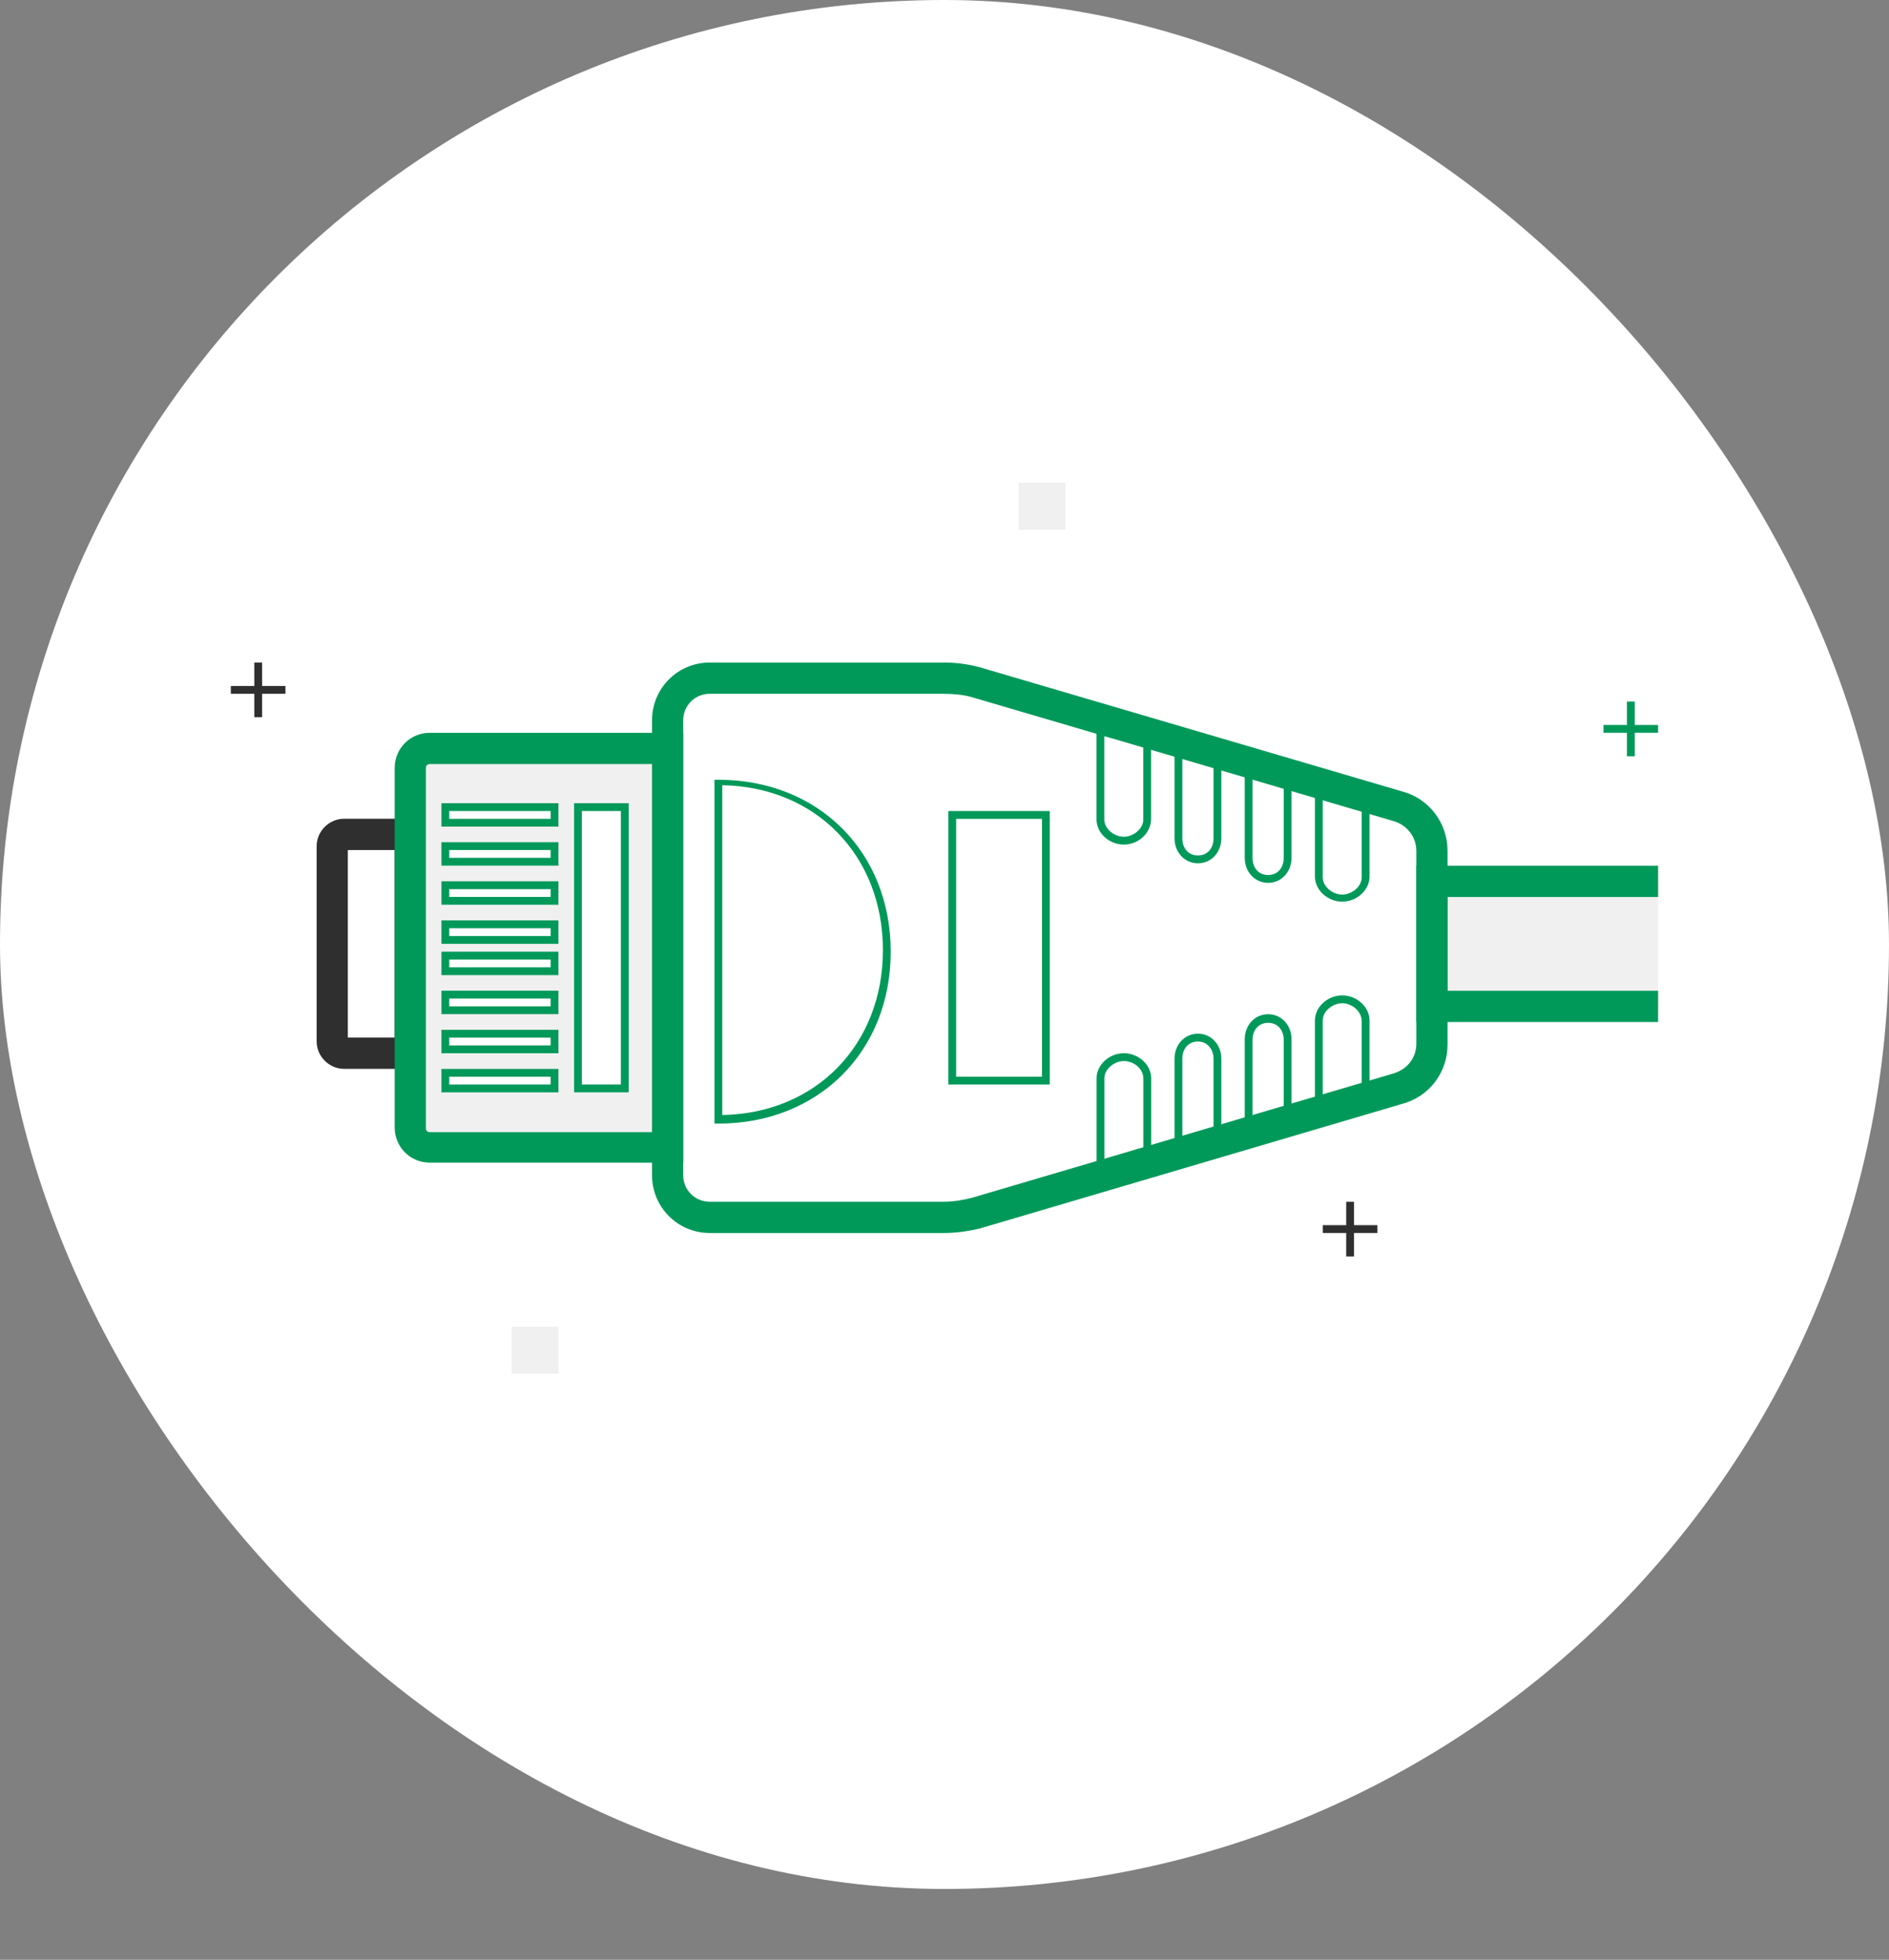 <?xml version="1.0" encoding="UTF-8"?> <svg xmlns="http://www.w3.org/2000/svg" width="80" height="83" viewBox="0 0 80 83" fill="none"><rect x="0" y="0" width="80" height="83" fill="#808080" stroke="none"/> <rect width="80" height="80" rx="40" fill="white"></rect> <g clip-path="url(#clip0_95_719)"> <path d="M70.221 37.324H60.973V42.62H70.221V37.324Z" fill="#F0F0F0"></path> <path d="M47.593 35.769C46.966 35.769 46.438 35.273 46.438 34.71V30.738L48.75 31.301V34.677C48.75 35.273 48.221 35.769 47.593 35.769ZM46.768 31.169V34.71C46.768 35.107 47.197 35.438 47.593 35.438C47.99 35.438 48.419 35.107 48.419 34.71V31.599L46.768 31.169Z" fill="#00995A"></path> <path d="M50.733 36.562C50.172 36.562 49.742 36.099 49.742 35.503V31.531L51.724 32.127V35.503C51.724 36.099 51.295 36.562 50.733 36.562ZM50.072 31.995V35.503C50.072 35.933 50.337 36.231 50.733 36.231C51.129 36.231 51.394 35.933 51.394 35.503V32.392L50.072 31.995Z" fill="#00995A"></path> <path d="M53.706 37.39C53.144 37.39 52.715 36.927 52.715 36.331V32.359L54.697 32.955V36.331C54.697 36.927 54.267 37.39 53.706 37.39ZM53.045 32.79V36.331C53.045 36.761 53.309 37.059 53.706 37.059C54.102 37.059 54.366 36.761 54.366 36.331V33.22L53.045 32.79Z" fill="#00995A"></path> <path d="M56.843 38.185C56.216 38.185 55.688 37.689 55.688 37.126V33.188L58 33.75V37.126C58 37.689 57.471 38.185 56.843 38.185ZM56.018 33.618V37.159C56.018 37.556 56.447 37.887 56.843 37.887C57.24 37.887 57.669 37.556 57.669 37.159V34.015L56.018 33.618Z" fill="#00995A"></path> <path d="M49.742 48.808V44.836C49.742 44.241 50.172 43.777 50.733 43.777C51.295 43.777 51.724 44.241 51.724 44.836V48.212L49.742 48.808ZM50.733 44.108C50.337 44.108 50.072 44.406 50.072 44.836V48.345L51.394 47.948V44.836C51.394 44.439 51.129 44.108 50.733 44.108Z" fill="#00995A"></path> <path d="M52.715 47.984V44.012C52.715 43.416 53.144 42.953 53.706 42.953C54.267 42.953 54.697 43.416 54.697 44.012V47.388L52.715 47.984ZM53.706 43.317C53.309 43.317 53.045 43.615 53.045 44.045V47.554L54.366 47.156V44.045C54.366 43.615 54.102 43.317 53.706 43.317Z" fill="#00995A"></path> <path d="M55.688 47.187V43.215C55.688 42.653 56.216 42.156 56.843 42.156C57.471 42.156 58 42.653 58 43.215V46.591L55.688 47.187ZM56.843 42.487C56.447 42.487 56.018 42.818 56.018 43.215V46.757L57.669 46.36V43.248C57.669 42.818 57.24 42.487 56.843 42.487Z" fill="#00995A"></path> <path d="M46.441 49.603V45.665C46.441 45.102 46.97 44.605 47.597 44.605C48.225 44.605 48.754 45.102 48.754 45.665V49.041L46.441 49.603ZM47.597 44.936C47.201 44.936 46.772 45.267 46.772 45.665V49.206L48.423 48.809V45.698C48.423 45.234 47.994 44.936 47.597 44.936Z" fill="#00995A"></path> <path d="M18.034 45.267H14.566C13.939 45.267 13.41 44.737 13.41 44.108V35.834C13.41 35.205 13.939 34.676 14.566 34.676H18.034V45.267ZM14.731 43.943H16.713V36H14.731V43.943Z" fill="#2F2F2F"></path> <path d="M12.089 29.051H9.777V29.382H12.089V29.051Z" fill="#2F2F2F"></path> <path d="M11.1 28.059H10.77V30.375H11.1V28.059Z" fill="#2F2F2F"></path> <path d="M58.332 51.887H56.02V52.218H58.332V51.887Z" fill="#2F2F2F"></path> <path d="M57.342 50.895H57.012V53.211H57.342V50.895Z" fill="#2F2F2F"></path> <path d="M70.222 30.703H67.91V31.034H70.222V30.703Z" fill="#00995A"></path> <path d="M69.233 29.711H68.902V32.028H69.233V29.711Z" fill="#00995A"></path> <path d="M23.65 56.191H21.668V58.177H23.65V56.191Z" fill="#F0F0F0"></path> <path d="M45.118 20.445H43.137V22.431H45.118V20.445Z" fill="#F0F0F0"></path> <path d="M28.275 48.575H18.201C17.738 48.575 17.375 48.211 17.375 47.747V32.523C17.375 32.059 17.738 31.695 18.201 31.695H28.275V48.575Z" fill="#F0F0F0"></path> <path d="M28.936 49.239H18.201C17.375 49.239 16.715 48.577 16.715 47.749V32.525C16.715 31.697 17.375 31.035 18.201 31.035H28.936V49.239ZM18.201 32.359C18.102 32.359 18.036 32.425 18.036 32.525V47.782C18.036 47.882 18.102 47.948 18.201 47.948H27.615V32.359H18.201Z" fill="#00995A"></path> <path d="M26.294 34.348H24.312V46.263H26.294V34.348Z" fill="white"></path> <path d="M26.625 46.261H24.312V34.016H26.625V46.261ZM24.643 45.931H26.294V34.347H24.643V45.931Z" fill="#00995A"></path> <path d="M23.32 34.348H18.695V35.01H23.32V34.348Z" fill="white"></path> <path d="M23.65 35.008H18.695V34.016H23.65V35.008ZM19.026 34.678H23.32V34.347H19.026V34.678Z" fill="#00995A"></path> <path d="M23.32 45.602H18.695V46.264H23.32V45.602Z" fill="white"></path> <path d="M23.65 46.262H18.695V45.27H23.65V46.262ZM19.026 45.931H23.32V45.6H19.026V45.931Z" fill="#00995A"></path> <path d="M23.32 43.945H18.695V44.607H23.32V43.945Z" fill="white"></path> <path d="M23.65 44.606H18.695V43.613H23.65V44.606ZM19.026 44.275H23.32V43.944H19.026V44.275Z" fill="#00995A"></path> <path d="M23.32 42.289H18.695V42.951H23.32V42.289Z" fill="white"></path> <path d="M23.65 42.95H18.695V41.957H23.65V42.95ZM19.026 42.619H23.32V42.288H19.026V42.619Z" fill="#00995A"></path> <path d="M23.32 40.637H18.695V41.299H23.32V40.637Z" fill="white"></path> <path d="M23.65 41.298H18.695V40.305H23.65V41.298ZM19.026 40.967H23.32V40.636H19.026V40.967Z" fill="#00995A"></path> <path d="M23.32 39.312H18.695V39.974H23.32V39.312Z" fill="white"></path> <path d="M23.65 39.973H18.695V38.98H23.65V39.973ZM19.026 39.642H23.32V39.311H19.026V39.642Z" fill="#00995A"></path> <path d="M23.32 37.656H18.695V38.318H23.32V37.656Z" fill="white"></path> <path d="M23.65 38.317H18.695V37.324H23.65V38.317ZM19.026 37.986H23.32V37.655H19.026V37.986Z" fill="#00995A"></path> <path d="M23.32 36H18.695V36.662H23.32V36Z" fill="white"></path> <path d="M23.65 36.661H18.695V35.668H23.65V36.661ZM19.026 36.33H23.32V35.999H19.026V36.33Z" fill="#00995A"></path> <path d="M39.966 52.219H30.058C28.703 52.219 27.613 51.127 27.613 49.77V30.508C27.613 29.151 28.703 28.059 30.058 28.059H39.966C40.495 28.059 40.99 28.125 41.486 28.257L59.388 33.52C60.511 33.818 61.304 34.843 61.304 36.035V44.243C61.304 45.434 60.511 46.461 59.355 46.758L41.519 52.021C40.99 52.153 40.462 52.219 39.966 52.219ZM30.058 29.383C29.43 29.383 28.934 29.879 28.934 30.508V49.77C28.934 50.399 29.43 50.895 30.058 50.895H39.966C40.363 50.895 40.759 50.829 41.156 50.73L58.992 45.468C59.586 45.302 59.982 44.806 59.982 44.21V36.035C59.982 35.439 59.586 34.943 59.025 34.777L41.122 29.515C40.759 29.416 40.363 29.383 39.933 29.383H30.058Z" fill="#00995A"></path> <path d="M44.458 45.932H40.164V34.348H44.458V45.932ZM40.494 45.601H44.128V34.679H40.494V45.601Z" fill="#00995A"></path> <path d="M70.224 43.283H59.984V36.664H70.224V37.988H61.306V41.96H70.224V43.283Z" fill="#00995A"></path> <path d="M30.423 47.586H30.258V33.023H30.423C34.651 33.023 37.722 36.068 37.722 40.305C37.722 44.541 34.651 47.586 30.423 47.586ZM30.588 33.255V47.222C34.552 47.156 37.392 44.243 37.392 40.239C37.392 36.234 34.552 33.321 30.588 33.255Z" fill="#00995A"></path> </g> <defs> <clipPath id="clip0_95_719"> <rect width="60.444" height="62.222" fill="white" transform="translate(9.777 20.445)"></rect> </clipPath> </defs> </svg> 